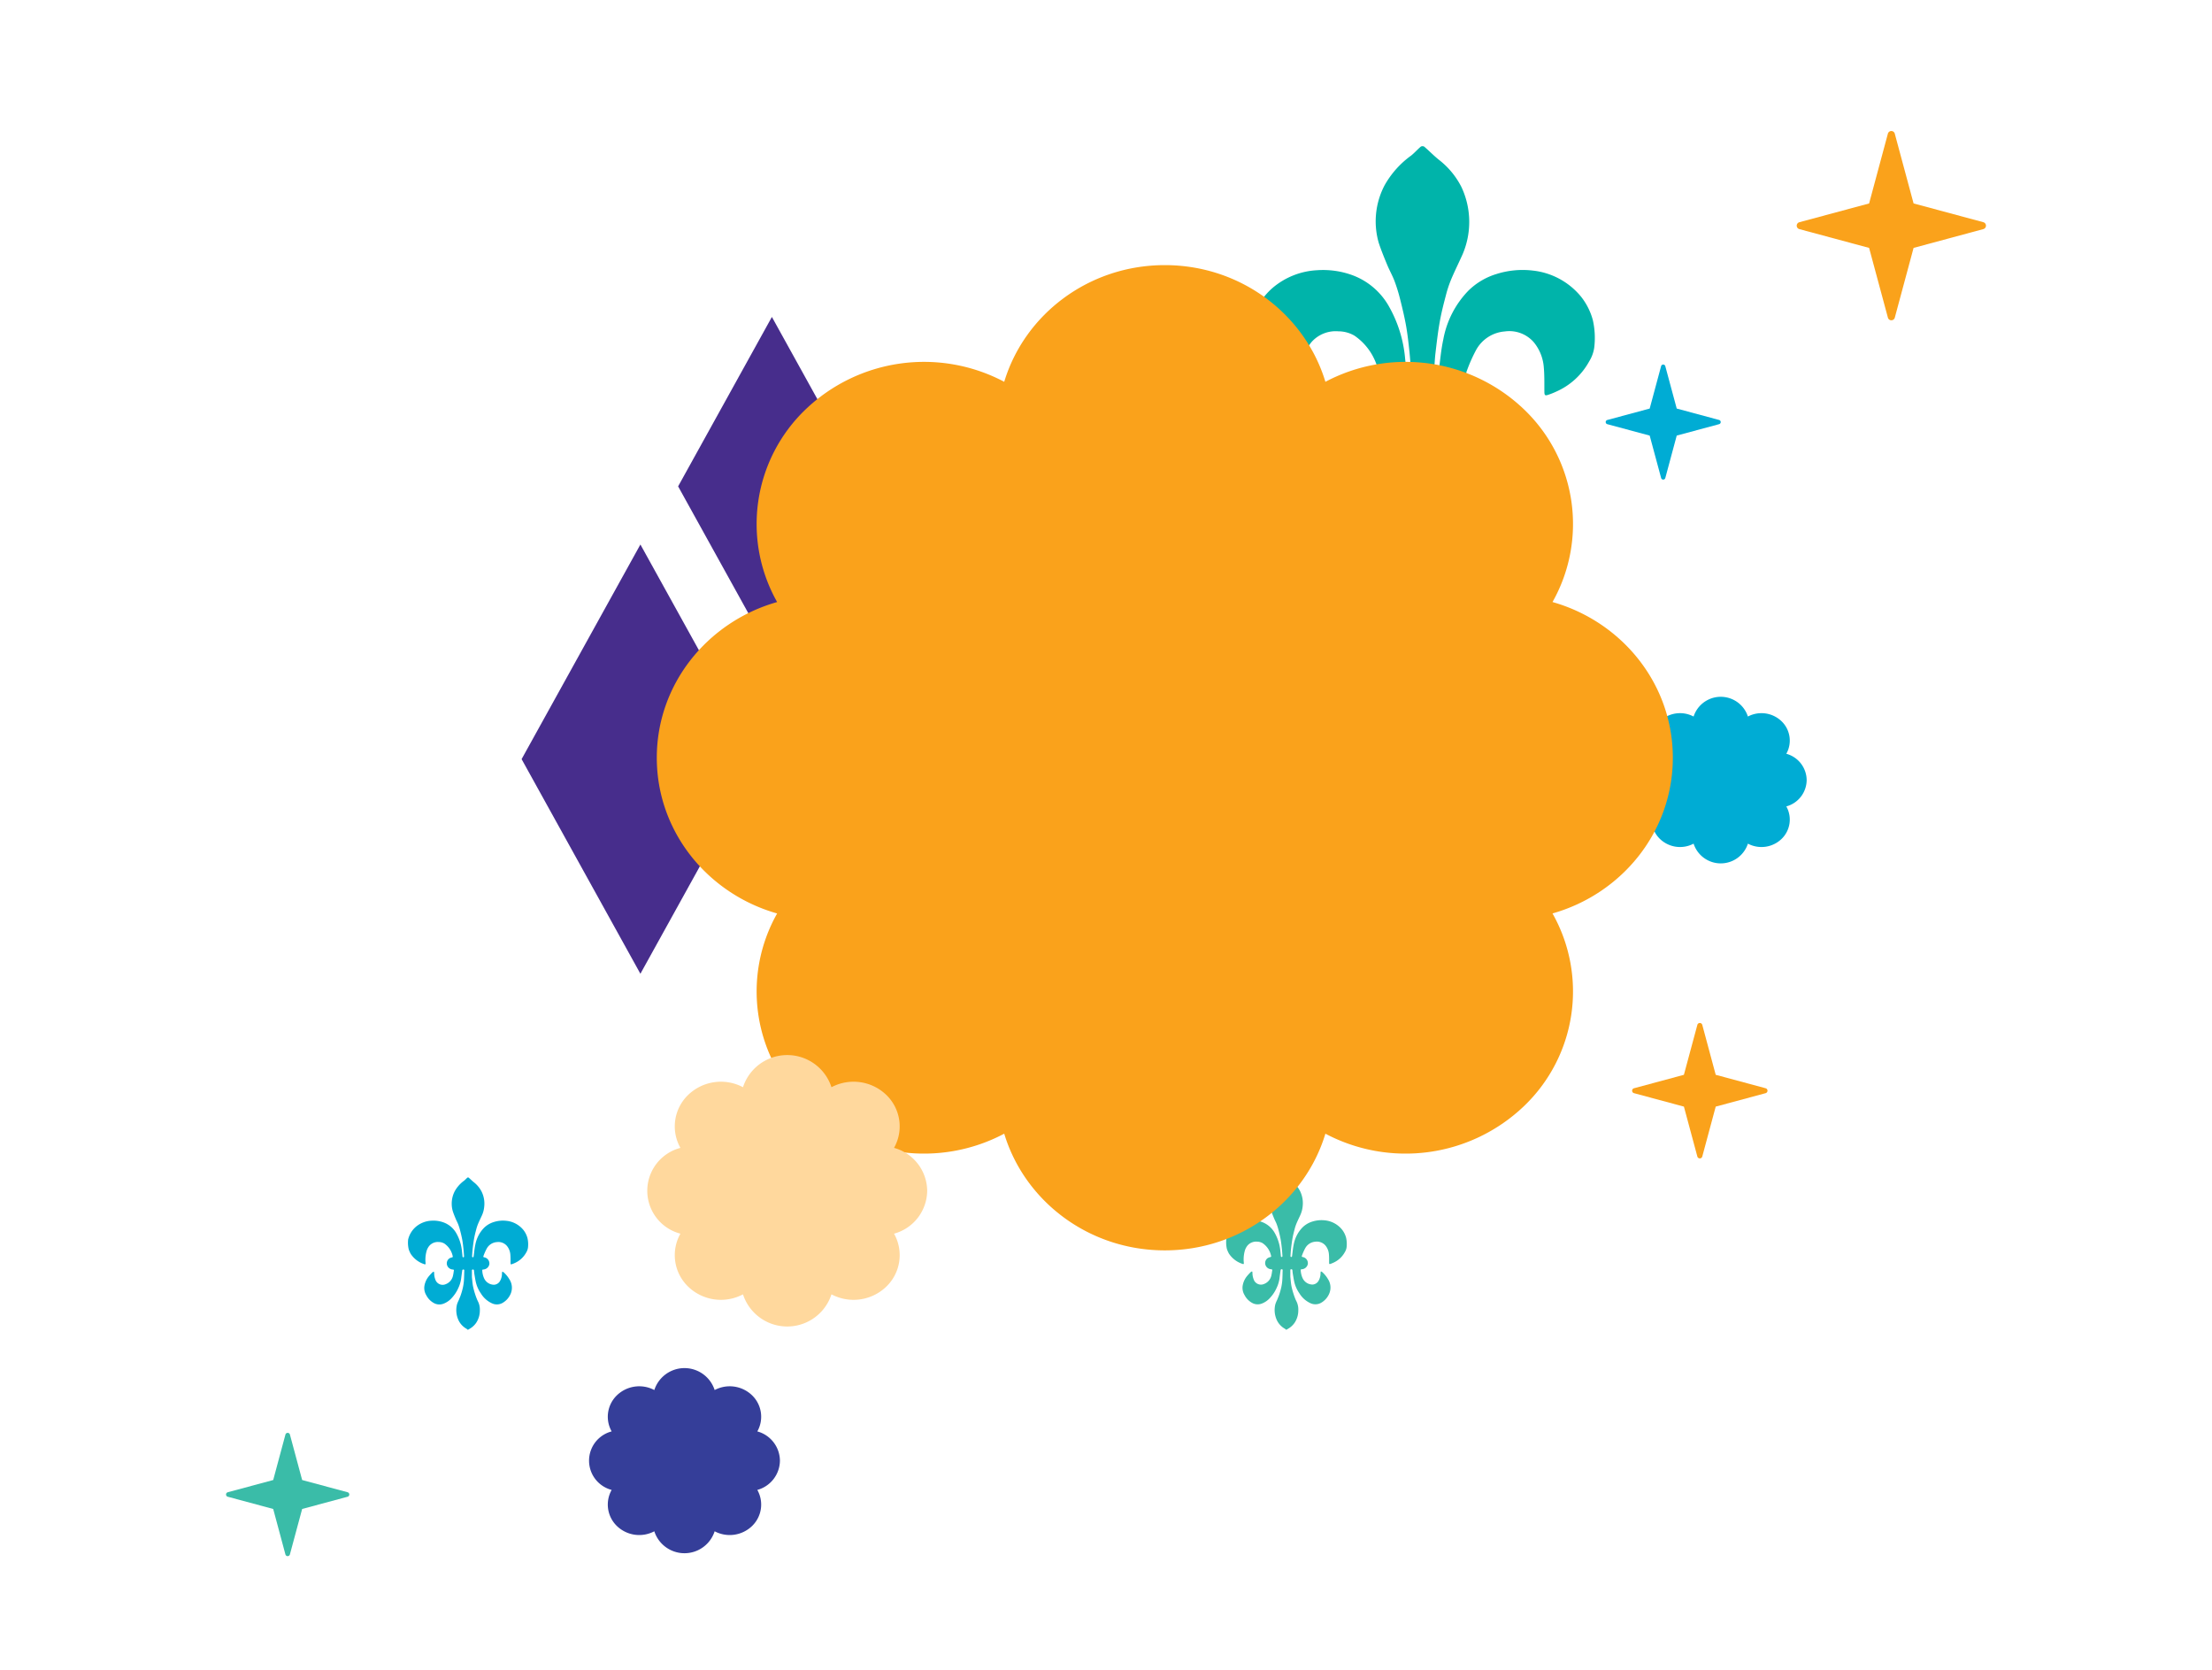 <svg xmlns="http://www.w3.org/2000/svg" xmlns:xlink="http://www.w3.org/1999/xlink" width="530" height="400" viewBox="0 0 530 400">
  <defs>
    <clipPath id="clip-path">
      <rect id="Rectangle_4053" data-name="Rectangle 4053" width="29.868" height="37.561" fill="#00acd4"/>
    </clipPath>
    <clipPath id="clip-path-2">
      <rect id="Rectangle_4054" data-name="Rectangle 4054" width="41.764" height="52.521" fill="#00acd4"/>
    </clipPath>
    <clipPath id="clip-path-3">
      <rect id="Rectangle_4055" data-name="Rectangle 4055" width="29.987" height="37.711" fill="#3abca8"/>
    </clipPath>
    <clipPath id="clip-path-4">
      <rect id="Rectangle_4056" data-name="Rectangle 4056" width="42.469" height="41.173" fill="#00acd4"/>
    </clipPath>
    <clipPath id="clip-path-5">
      <rect id="Rectangle_4066" data-name="Rectangle 4066" width="47.181" height="45.742" transform="translate(0)" fill="#353e99"/>
    </clipPath>
    <clipPath id="clip-path-6">
      <rect id="Rectangle_4060" data-name="Rectangle 4060" width="21.544" height="21.544" transform="translate(0 0)" fill="#faa21b"/>
    </clipPath>
    <clipPath id="clip-path-7">
      <rect id="Rectangle_4065" data-name="Rectangle 4065" width="29.535" height="29.535" transform="translate(0 0)" fill="#3abca8"/>
    </clipPath>
    <clipPath id="clip-path-8">
      <rect id="Rectangle_4061" data-name="Rectangle 4061" width="27.575" height="27.575" transform="translate(0 0)" fill="#00acd4"/>
    </clipPath>
    <clipPath id="clip-path-9">
      <rect id="Rectangle_4062" data-name="Rectangle 4062" width="45.343" height="45.342" transform="translate(0)" fill="#faa21b"/>
    </clipPath>
    <clipPath id="clip-path-10">
      <rect id="Rectangle_4081" data-name="Rectangle 4081" width="82.577" height="104.597" fill="#00b4aa"/>
    </clipPath>
    <clipPath id="clip-path-12">
      <rect id="Rectangle_4078" data-name="Rectangle 4078" width="56.924" height="102.83" fill="#472d8c"/>
    </clipPath>
    <clipPath id="clip-path-13">
      <rect id="Rectangle_4079" data-name="Rectangle 4079" width="44.933" height="81.169" fill="#472d8c"/>
    </clipPath>
  </defs>
  <g id="Group_26437" data-name="Group 26437" transform="translate(0.488 0.346)">
    <g id="Group_18411" data-name="Group 18411" transform="translate(53.672 31.038)">
      <g id="Group_18374" data-name="Group 18374" transform="translate(0 0)">
        <g id="Group_18353" data-name="Group 18353" transform="translate(43.056 250.128)" style="isolation: isolate">
          <g id="Group_18352" data-name="Group 18352" clip-path="url(#clip-path)" style="mix-blend-mode: multiply;isolation: isolate">
            <path id="Path_149547" data-name="Path 149547" d="M16.31,24.858c.082.722.129,1.466.261,2.194a16.732,16.732,0,0,0,.49,1.838c.129.431.29.854.456,1.272.124.311.294.6.418.916a4.544,4.544,0,0,1,.276,1.806,5.294,5.294,0,0,1-.861,2.909,4.687,4.687,0,0,1-1.591,1.463,3.405,3.405,0,0,1-.328.2c-.2.083-.265-.125-.394-.2a4.573,4.573,0,0,1-2-2.2,5.744,5.744,0,0,1-.3-3.643,6.486,6.486,0,0,1,.4-.973c.181-.445.376-.886.527-1.341a16.953,16.953,0,0,0,.489-1.72,12.284,12.284,0,0,0,.245-1.7c.057-.787.058-1.578.086-2.367.005-.143-.034-.242-.192-.256a.243.243,0,0,0-.3.232c-.085.646-.183,1.29-.259,1.936a7.723,7.723,0,0,1-.656,2.215,8.615,8.615,0,0,1-1.577,2.411,5.027,5.027,0,0,1-2,1.392,2.757,2.757,0,0,1-2.084-.046,4.415,4.415,0,0,1-2.035-1.981A3.346,3.346,0,0,1,4.914,27.1a4.861,4.861,0,0,1,1.16-2.531c.256-.305.536-.59.818-.87a.921.921,0,0,1,.295-.129,1.082,1.082,0,0,1,.08.271,4.279,4.279,0,0,0,.289,1.64,1.843,1.843,0,0,0,2.483,1.084,2.783,2.783,0,0,0,1.736-2.026c.1-.389.138-.8.211-1.194.037-.2-.046-.28-.242-.291a1.516,1.516,0,0,1-1.225-.706,1.445,1.445,0,0,1,.425-1.98,2.013,2.013,0,0,1,.571-.211c.173-.04.252-.12.2-.286A4.873,4.873,0,0,0,9.7,16.827a2.675,2.675,0,0,0-1.339-.36,2.7,2.7,0,0,0-2.212.86,3.419,3.419,0,0,0-.706,1.326A7.682,7.682,0,0,0,5.208,21.5c.027.312-.042.372-.332.265a6.148,6.148,0,0,1-3.212-2.44,6.381,6.381,0,0,1-.5-1.128,7.106,7.106,0,0,1-.128-2.355,5.834,5.834,0,0,1,1.808-2.989A6.232,6.232,0,0,1,6.589,11.36a7.156,7.156,0,0,1,2.916.405,5.813,5.813,0,0,1,3.025,2.525,10.7,10.7,0,0,1,1.407,4.472c.039.342.072.685.108,1.028,0,.023,0,.046,0,.069.014.135.033.279.215.263.166-.015.172-.153.163-.28-.04-.558-.071-1.117-.131-1.673-.078-.723-.155-1.448-.282-2.164-.133-.745-.31-1.482-.5-2.216a13.9,13.9,0,0,0-.465-1.512c-.178-.471-.43-.912-.622-1.378-.251-.605-.5-1.214-.7-1.835a6.475,6.475,0,0,1,.489-4.792,7.735,7.735,0,0,1,2.233-2.5c.282-.23.524-.508.8-.744a.3.3,0,0,1,.285.007c.422.362.811.765,1.244,1.112A6.705,6.705,0,0,1,18.637,4.4a6.5,6.5,0,0,1,.621,3.616,6.484,6.484,0,0,1-.53,2.034c-.308.69-.648,1.367-.942,2.064a9.9,9.9,0,0,0-.44,1.327c-.192.732-.382,1.468-.515,2.212-.153.859-.255,1.728-.357,2.594-.062.525-.083,1.054-.119,1.581-.009.134,0,.283.177.29s.184-.144.2-.275c.125-.9.195-1.816.389-2.7a7.884,7.884,0,0,1,2.087-4.068,5.7,5.7,0,0,1,2.341-1.393A7.217,7.217,0,0,1,24.6,11.39a6.05,6.05,0,0,1,4.041,2.181,5.4,5.4,0,0,1,.987,1.97,6.741,6.741,0,0,1,.111,2.315,3.016,3.016,0,0,1-.419,1.124A5.811,5.811,0,0,1,26.574,21.5a5.892,5.892,0,0,1-.68.273c-.265.093-.319.039-.322-.243-.008-.688.014-1.38-.051-2.064a3.731,3.731,0,0,0-.834-2.081,2.706,2.706,0,0,0-2.417-.9A3,3,0,0,0,19.829,18.1a12.9,12.9,0,0,0-.729,1.652c-.114.279-.049.361.259.4a1.494,1.494,0,0,1,1.124,1.673,1.555,1.555,0,0,1-1.47,1.227c-.159,0-.237.078-.222.248a5.037,5.037,0,0,0,.444,1.864A2.618,2.618,0,0,0,21.649,26.7a1.762,1.762,0,0,0,1.383-.868,3.646,3.646,0,0,0,.483-1.934,1.768,1.768,0,0,1,.078-.338,1.357,1.357,0,0,1,.329.168A6.938,6.938,0,0,1,25.3,25.411a3.693,3.693,0,0,1,.238,3.581,4.536,4.536,0,0,1-1.916,2.079,2.755,2.755,0,0,1-2.4.127,6.029,6.029,0,0,1-2.755-2.41,7.979,7.979,0,0,1-1.123-2.351c-.2-.726-.3-1.482-.433-2.228-.053-.3-.075-.608-.107-.913a.241.241,0,0,0-.294-.243c-.186.015-.206.132-.2.292C16.315,23.841,16.31,24.339,16.31,24.858Z" transform="translate(-0.456 -0.456)" fill="#00acd4"/>
          </g>
        </g>
        <g id="Group_18355" data-name="Group 18355" transform="translate(261.924 82.379)" style="isolation: isolate">
          <g id="Group_18354" data-name="Group 18354" transform="translate(0 0)" clip-path="url(#clip-path-2)" style="mix-blend-mode: multiply;isolation: isolate">
            <path id="Path_149548" data-name="Path 149548" d="M22.407,34.36c.115,1.009.181,2.049.364,3.068A23.4,23.4,0,0,0,23.457,40c.181.6.405,1.193.637,1.778.173.435.412.844.584,1.28a6.354,6.354,0,0,1,.386,2.525,7.4,7.4,0,0,1-1.2,4.067,6.553,6.553,0,0,1-2.225,2.046,4.763,4.763,0,0,1-.459.279c-.274.116-.371-.175-.551-.277a6.4,6.4,0,0,1-2.8-3.08,8.032,8.032,0,0,1-.424-5.094,9.069,9.069,0,0,1,.558-1.36c.253-.622.526-1.238.736-1.875a23.7,23.7,0,0,0,.683-2.405,17.176,17.176,0,0,0,.342-2.379c.079-1.1.081-2.206.121-3.31.008-.2-.048-.338-.269-.358a.339.339,0,0,0-.424.325c-.119.9-.256,1.8-.362,2.707a10.8,10.8,0,0,1-.917,3.1,12.046,12.046,0,0,1-2.2,3.371,7.029,7.029,0,0,1-2.791,1.947,3.855,3.855,0,0,1-2.914-.064,6.173,6.173,0,0,1-2.845-2.77,4.678,4.678,0,0,1-.647-2.96,6.8,6.8,0,0,1,1.622-3.539c.358-.427.749-.825,1.144-1.217a1.288,1.288,0,0,1,.412-.181,1.514,1.514,0,0,1,.112.379,5.983,5.983,0,0,0,.4,2.293,2.576,2.576,0,0,0,3.472,1.516,3.891,3.891,0,0,0,2.427-2.833c.142-.545.192-1.114.294-1.67.052-.283-.065-.392-.338-.407a2.12,2.12,0,0,1-1.712-.987,2.02,2.02,0,0,1,.595-2.768,2.815,2.815,0,0,1,.8-.3c.242-.056.352-.167.281-.4a6.814,6.814,0,0,0-2.824-4.25,3.74,3.74,0,0,0-1.873-.5,3.778,3.778,0,0,0-3.094,1.2,4.781,4.781,0,0,0-.987,1.854,10.742,10.742,0,0,0-.325,3.98c.038.437-.059.52-.465.37a8.6,8.6,0,0,1-4.492-3.412,8.922,8.922,0,0,1-.7-1.578c-.42-1.075-.126-2.195-.179-3.293a8.157,8.157,0,0,1,2.528-4.179,8.714,8.714,0,0,1,5.237-2.086,10.006,10.006,0,0,1,4.077.567,8.128,8.128,0,0,1,4.23,3.531,14.968,14.968,0,0,1,1.967,6.253c.054.478.1.958.151,1.438,0,.032,0,.064.007.1.02.189.046.39.3.367.233-.021.241-.215.228-.391-.056-.78-.1-1.562-.183-2.339-.11-1.011-.217-2.025-.395-3.026-.186-1.041-.434-2.073-.692-3.1a19.435,19.435,0,0,0-.65-2.114c-.249-.658-.6-1.276-.87-1.927-.351-.847-.7-1.7-.985-2.566a9.054,9.054,0,0,1,.684-6.7,10.815,10.815,0,0,1,3.123-3.49c.394-.321.733-.71,1.122-1.04a.413.413,0,0,1,.4.01c.59.507,1.133,1.07,1.74,1.555a9.376,9.376,0,0,1,2.594,3.147,9.09,9.09,0,0,1,.868,5.057,9.066,9.066,0,0,1-.742,2.844c-.431.965-.907,1.912-1.317,2.886a13.841,13.841,0,0,0-.615,1.855c-.269,1.024-.534,2.052-.72,3.093-.215,1.2-.357,2.416-.5,3.628-.087.734-.116,1.474-.167,2.211-.012.188,0,.4.248.406s.258-.2.284-.385c.174-1.261.272-2.539.545-3.779a11.024,11.024,0,0,1,2.919-5.688,7.97,7.97,0,0,1,3.273-1.948,10.091,10.091,0,0,1,4.254-.41,8.459,8.459,0,0,1,5.65,3.049,7.544,7.544,0,0,1,1.381,2.754,9.425,9.425,0,0,1,.155,3.237,4.217,4.217,0,0,1-.586,1.572,8.125,8.125,0,0,1-3.833,3.522,8.238,8.238,0,0,1-.951.381c-.371.13-.447.054-.45-.339-.011-.962.02-1.93-.071-2.886a5.216,5.216,0,0,0-1.166-2.91,3.784,3.784,0,0,0-3.38-1.263,4.19,4.19,0,0,0-3.413,2.266,18.036,18.036,0,0,0-1.019,2.31c-.16.39-.068.5.363.56a2.089,2.089,0,0,1,1.572,2.339,2.174,2.174,0,0,1-2.056,1.715c-.222,0-.331.109-.31.346a7.043,7.043,0,0,0,.621,2.606,3.661,3.661,0,0,0,3.374,2.146,2.463,2.463,0,0,0,1.934-1.213,5.1,5.1,0,0,0,.675-2.7,2.472,2.472,0,0,1,.11-.473,1.9,1.9,0,0,1,.46.234,9.7,9.7,0,0,1,1.92,2.357,5.164,5.164,0,0,1,.333,5.007,6.343,6.343,0,0,1-2.679,2.907,3.852,3.852,0,0,1-3.352.177,8.431,8.431,0,0,1-3.852-3.37,11.157,11.157,0,0,1-1.571-3.288c-.285-1.015-.421-2.073-.605-3.115-.075-.421-.1-.85-.149-1.277a.336.336,0,0,0-.411-.34c-.259.021-.288.185-.284.408C22.415,32.939,22.407,33.635,22.407,34.36Z" transform="translate(-0.239 -0.239)" fill="#00acd4"/>
          </g>
        </g>
        <g id="Group_18357" data-name="Group 18357" transform="translate(239.091 249.978)" style="isolation: isolate">
          <g id="Group_18356" data-name="Group 18356" clip-path="url(#clip-path-3)" style="mix-blend-mode: multiply;isolation: isolate">
            <path id="Path_149549" data-name="Path 149549" d="M16.371,24.953c.082.725.13,1.471.262,2.2A16.8,16.8,0,0,0,17.124,29c.13.433.291.857.458,1.277.125.312.3.606.419.919a4.562,4.562,0,0,1,.277,1.813,5.315,5.315,0,0,1-.865,2.92,4.705,4.705,0,0,1-1.6,1.469,3.419,3.419,0,0,1-.329.2c-.2.083-.267-.126-.4-.2a4.591,4.591,0,0,1-2.007-2.211,5.767,5.767,0,0,1-.3-3.658,6.511,6.511,0,0,1,.4-.977c.181-.447.378-.889.529-1.346a17.02,17.02,0,0,0,.49-1.727,12.333,12.333,0,0,0,.246-1.708c.057-.79.058-1.584.087-2.376.005-.144-.034-.243-.193-.257a.244.244,0,0,0-.3.233c-.085.648-.184,1.295-.26,1.944a7.754,7.754,0,0,1-.658,2.223,8.649,8.649,0,0,1-1.583,2.421,5.047,5.047,0,0,1-2,1.4,2.768,2.768,0,0,1-2.092-.046,4.433,4.433,0,0,1-2.043-1.989A3.359,3.359,0,0,1,4.93,27.2a4.881,4.881,0,0,1,1.164-2.541c.257-.306.538-.593.821-.874a.925.925,0,0,1,.3-.13,1.087,1.087,0,0,1,.08.272,4.3,4.3,0,0,0,.291,1.647,1.85,1.85,0,0,0,2.493,1.089,2.794,2.794,0,0,0,1.743-2.034c.1-.391.138-.8.211-1.2.037-.2-.046-.281-.243-.292a1.522,1.522,0,0,1-1.229-.708,1.45,1.45,0,0,1,.427-1.988,2.021,2.021,0,0,1,.573-.212c.174-.04.253-.12.2-.287A4.893,4.893,0,0,0,9.732,16.89a2.685,2.685,0,0,0-1.345-.361,2.713,2.713,0,0,0-2.221.863,3.433,3.433,0,0,0-.708,1.332,7.713,7.713,0,0,0-.233,2.858c.027.313-.043.373-.334.266A6.173,6.173,0,0,1,1.666,19.4a6.406,6.406,0,0,1-.5-1.133A7.134,7.134,0,0,1,1.036,15.9a5.857,5.857,0,0,1,1.815-3,6.257,6.257,0,0,1,3.76-1.5,7.185,7.185,0,0,1,2.927.407,5.836,5.836,0,0,1,3.037,2.535,10.747,10.747,0,0,1,1.412,4.49c.039.344.073.688.109,1.032,0,.023,0,.046,0,.069.014.136.033.28.216.264.167-.015.173-.154.164-.281-.04-.56-.071-1.121-.132-1.679-.079-.726-.156-1.454-.283-2.173-.133-.748-.311-1.488-.5-2.225a13.955,13.955,0,0,0-.466-1.518c-.179-.472-.431-.916-.625-1.383-.252-.608-.5-1.219-.707-1.843a6.5,6.5,0,0,1,.491-4.811A7.765,7.765,0,0,1,14.5,1.78c.283-.23.527-.51.806-.747a.3.3,0,0,1,.286.007c.424.364.814.768,1.249,1.116a6.732,6.732,0,0,1,1.862,2.26,6.526,6.526,0,0,1,.623,3.631,6.509,6.509,0,0,1-.533,2.042c-.31.693-.651,1.373-.945,2.072a9.938,9.938,0,0,0-.442,1.332c-.193.735-.383,1.474-.517,2.221-.154.862-.256,1.735-.358,2.6-.062.527-.084,1.058-.12,1.588-.009.135,0,.284.178.292s.185-.145.2-.276c.125-.906.2-1.823.391-2.713a7.916,7.916,0,0,1,2.1-4.084,5.723,5.723,0,0,1,2.35-1.4,7.246,7.246,0,0,1,3.055-.294,6.074,6.074,0,0,1,4.057,2.19,5.417,5.417,0,0,1,.991,1.978,6.768,6.768,0,0,1,.111,2.324,3.028,3.028,0,0,1-.421,1.128,5.834,5.834,0,0,1-2.752,2.529,5.915,5.915,0,0,1-.683.274c-.267.093-.321.039-.323-.244-.008-.691.014-1.386-.051-2.072a3.745,3.745,0,0,0-.837-2.089,2.717,2.717,0,0,0-2.427-.907A3.009,3.009,0,0,0,19.9,18.168a12.951,12.951,0,0,0-.732,1.659c-.115.28-.049.362.261.4a1.5,1.5,0,0,1,1.129,1.679,1.561,1.561,0,0,1-1.476,1.232c-.159,0-.238.078-.223.249a5.057,5.057,0,0,0,.446,1.871A2.629,2.629,0,0,0,21.732,26.8a1.769,1.769,0,0,0,1.389-.871,3.661,3.661,0,0,0,.485-1.942,1.776,1.776,0,0,1,.079-.34,1.363,1.363,0,0,1,.33.168,6.965,6.965,0,0,1,1.379,1.693,3.708,3.708,0,0,1,.239,3.595,4.554,4.554,0,0,1-1.924,2.087,2.766,2.766,0,0,1-2.407.127,6.054,6.054,0,0,1-2.766-2.42,8.011,8.011,0,0,1-1.128-2.361c-.2-.729-.3-1.488-.435-2.237-.054-.3-.075-.611-.107-.917a.242.242,0,0,0-.295-.244c-.186.015-.207.133-.2.293C16.376,23.933,16.371,24.432,16.371,24.953Z" transform="translate(-0.454 -0.454)" fill="#3abca8"/>
          </g>
        </g>
        <g id="Group_18358" data-name="Group 18358" transform="translate(336.901 134.9)" clip-path="url(#clip-path-4)">
          <path id="Path_149550" data-name="Path 149550" d="M42.17,20.957a6.608,6.608,0,0,0-4.875-6.308,6.427,6.427,0,0,0-1.154-7.8,6.943,6.943,0,0,0-8.049-1.119,6.842,6.842,0,0,0-13.014,0A6.944,6.944,0,0,0,7.029,6.845a6.427,6.427,0,0,0-1.153,7.8,6.518,6.518,0,0,0,0,12.616,6.427,6.427,0,0,0,1.153,7.8,6.944,6.944,0,0,0,8.049,1.119,6.842,6.842,0,0,0,13.014,0,6.943,6.943,0,0,0,8.049-1.119,6.427,6.427,0,0,0,1.154-7.8A6.607,6.607,0,0,0,42.17,20.957Z" transform="translate(-0.35 -0.37)" fill="#00acd4"/>
        </g>
        <g id="Group_18368" data-name="Group 18368" transform="translate(86.252 295.643)" clip-path="url(#clip-path-5)">
          <path id="Path_149559" data-name="Path 149559" d="M46.738,23.171a7.341,7.341,0,0,0-5.416-7.008A7.14,7.14,0,0,0,40.04,7.494,7.714,7.714,0,0,0,31.1,6.251a7.6,7.6,0,0,0-14.458,0A7.714,7.714,0,0,0,7.7,7.494a7.14,7.14,0,0,0-1.281,8.669,7.242,7.242,0,0,0,0,14.016A7.14,7.14,0,0,0,7.7,38.848,7.714,7.714,0,0,0,16.64,40.09a7.6,7.6,0,0,0,14.458,0,7.714,7.714,0,0,0,8.942-1.243,7.14,7.14,0,0,0,1.282-8.669A7.34,7.34,0,0,0,46.738,23.171Z" transform="translate(-0.278 -0.3)" fill="#353e99"/>
        </g>
        <g id="Group_18362" data-name="Group 18362" transform="translate(180.861 172.541)" clip-path="url(#clip-path-6)">
          <path id="Path_149554" data-name="Path 149554" d="M13.3,8.242l7.941,2.138a.406.406,0,0,1,0,.784L13.3,13.3l-2.138,7.941a.406.406,0,0,1-.784,0L8.241,13.3.3,11.164a.406.406,0,0,1,0-.784L8.241,8.242,10.379.3a.406.406,0,0,1,.784,0Z" transform="translate(0.001 0)" fill="#faa21b"/>
        </g>
        <g id="Group_18367" data-name="Group 18367" transform="translate(0 311.85)" clip-path="url(#clip-path-7)">
          <path id="Path_149558" data-name="Path 149558" d="M18.235,11.3,29.122,14.23a.557.557,0,0,1,0,1.075L18.235,18.236,15.3,29.123a.557.557,0,0,1-1.075,0L11.3,18.236.411,15.305a.557.557,0,0,1,0-1.075L11.3,11.3,14.229.412a.557.557,0,0,1,1.075,0Z" transform="translate(0.001 0)" fill="#3abca8"/>
        </g>
        <g id="Group_18363" data-name="Group 18363" transform="translate(330.56 55.934)" clip-path="url(#clip-path-8)">
          <path id="Path_149555" data-name="Path 149555" d="M17.025,10.549,27.19,13.286a.52.52,0,0,1,0,1L17.025,17.026,14.289,27.191a.52.52,0,0,1-1,0L10.548,17.026.384,14.29a.52.52,0,0,1,0-1l10.164-2.737L13.285.385a.52.52,0,0,1,1,0Z" transform="translate(0.001 0)" fill="#00acd4"/>
        </g>
        <g id="Group_18364" data-name="Group 18364" transform="translate(376.336)" clip-path="url(#clip-path-9)">
          <path id="Path_149556" data-name="Path 149556" d="M28,17.346l16.714,4.5a.855.855,0,0,1,0,1.65L28,28,23.5,44.71a.855.855,0,0,1-1.65,0L17.345,28,.632,23.5a.855.855,0,0,1,0-1.65l16.714-4.5L21.845.633a.855.855,0,0,1,1.65,0Z" transform="translate(0.001 0)" fill="#faa21b"/>
        </g>
      </g>
      <g id="Group_18386" data-name="Group 18386" transform="translate(245.402 3.637)" style="isolation: isolate">
        <g id="Group_18385" data-name="Group 18385">
          <g id="Group_18384" data-name="Group 18384" clip-path="url(#clip-path-10)">
            <g id="Group_18383" data-name="Group 18383" style="mix-blend-mode: multiply;isolation: isolate">
              <g id="Group_18382" data-name="Group 18382">
                <g id="Group_18381" data-name="Group 18381" clip-path="url(#clip-path-10)">
                  <path id="Path_149564" data-name="Path 149564" d="M1429.573,1334.958c.236,2.07.37,4.211.747,6.292a47.969,47.969,0,0,0,1.406,5.264c.371,1.236.832,2.447,1.308,3.647.356.893.842,1.731,1.2,2.626a13.022,13.022,0,0,1,.792,5.177,15.182,15.182,0,0,1-2.47,8.34,13.445,13.445,0,0,1-4.561,4.2,9.724,9.724,0,0,1-.941.573c-.562.238-.762-.358-1.131-.568a13.113,13.113,0,0,1-5.733-6.317,16.469,16.469,0,0,1-.87-10.448,18.585,18.585,0,0,1,1.143-2.79c.518-1.276,1.08-2.539,1.51-3.844a48.552,48.552,0,0,0,1.4-4.933,35.27,35.27,0,0,0,.7-4.879c.162-2.257.166-4.525.249-6.788.015-.41-.1-.695-.552-.735a.7.7,0,0,0-.847.5.685.685,0,0,0-.022.168c-.245,1.851-.525,3.7-.744,5.552a22.142,22.142,0,0,1-1.88,6.351,24.7,24.7,0,0,1-4.521,6.914,14.419,14.419,0,0,1-5.723,4,7.907,7.907,0,0,1-5.976-.13,12.66,12.66,0,0,1-5.834-5.685,9.594,9.594,0,0,1-1.326-6.07,13.943,13.943,0,0,1,3.327-7.258c.733-.876,1.537-1.685,2.346-2.5a2.641,2.641,0,0,1,.842-.371,3.1,3.1,0,0,1,.229.777,12.27,12.27,0,0,0,.83,4.7,5.282,5.282,0,0,0,6.719,3.267c.135-.047.269-.1.4-.156a7.982,7.982,0,0,0,4.978-5.809c.292-1.116.394-2.284.6-3.424.1-.581-.133-.8-.7-.842a4.348,4.348,0,0,1-3.512-2.024,4.144,4.144,0,0,1,1.219-5.685,5.781,5.781,0,0,1,1.638-.6c.5-.116.722-.343.577-.819a13.974,13.974,0,0,0-5.791-8.715,7.668,7.668,0,0,0-3.84-1.032,7.749,7.749,0,0,0-6.344,2.466,9.805,9.805,0,0,0-2.024,3.8,22.025,22.025,0,0,0-.665,8.161c.077.895-.122,1.065-.954.76a17.629,17.629,0,0,1-9.214-6.987,18.276,18.276,0,0,1-1.43-3.236,20.378,20.378,0,0,1-.367-6.753,16.731,16.731,0,0,1,5.184-8.57,17.873,17.873,0,0,1,10.738-4.279,20.526,20.526,0,0,1,8.362,1.163,16.667,16.667,0,0,1,8.675,7.239,30.7,30.7,0,0,1,4.034,12.823c.112.981.21,1.967.31,2.948a.88.88,0,0,0,.015.2c.04.388.093.8.617.754.478-.042.495-.44.468-.8-.116-1.6-.211-3.2-.377-4.8-.225-2.074-.444-4.152-.81-6.205-.381-2.135-.889-4.251-1.42-6.354a39.8,39.8,0,0,0-1.333-4.335c-.51-1.35-1.232-2.615-1.785-3.952-.72-1.737-1.436-3.48-2.02-5.264a18.571,18.571,0,0,1,1.4-13.741,22.178,22.178,0,0,1,6.4-7.159c.809-.659,1.5-1.457,2.3-2.133a.842.842,0,0,1,.815.021c1.21,1.038,2.316,2.194,3.567,3.188a19.231,19.231,0,0,1,5.331,6.46,19.654,19.654,0,0,1,.259,16.2c-.884,1.979-1.859,3.921-2.7,5.919a28.364,28.364,0,0,0-1.263,3.8c-.552,2.106-1.1,4.211-1.474,6.342-.44,2.464-.73,4.954-1.023,7.439-.177,1.505-.238,3.024-.341,4.535-.025.385,0,.811.509.842s.529-.421.581-.79c.358-2.585.558-5.207,1.116-7.75a22.61,22.61,0,0,1,5.986-11.665,16.344,16.344,0,0,1,6.712-4,20.687,20.687,0,0,1,8.725-.842,17.347,17.347,0,0,1,11.581,6.253,15.467,15.467,0,0,1,2.834,5.643,19.33,19.33,0,0,1,.318,6.637,8.658,8.658,0,0,1-1.2,3.224,16.667,16.667,0,0,1-7.86,7.222,16.945,16.945,0,0,1-1.95.781c-.762.267-.916.111-.924-.7-.021-1.973.04-3.958-.145-5.918a10.7,10.7,0,0,0-2.392-5.967,7.762,7.762,0,0,0-6.932-2.592,8.592,8.592,0,0,0-7,4.647,36.966,36.966,0,0,0-2.091,4.738c-.328.8-.141,1.034.743,1.147a4.284,4.284,0,0,1,3.224,4.8,4.458,4.458,0,0,1-4.212,3.518c-.455,0-.678.223-.631.709a14.444,14.444,0,0,0,1.274,5.344,7.508,7.508,0,0,0,6.915,4.413,5.052,5.052,0,0,0,3.967-2.489,10.455,10.455,0,0,0,1.385-5.548,5.087,5.087,0,0,1,.225-.971,3.891,3.891,0,0,1,.943.48,19.89,19.89,0,0,1,3.938,4.843,10.59,10.59,0,0,1,.684,10.267,13.01,13.01,0,0,1-5.506,5.952,7.9,7.9,0,0,1-6.875.364,17.293,17.293,0,0,1-7.9-6.91,22.888,22.888,0,0,1-3.221-6.738c-.585-2.08-.863-4.251-1.242-6.388-.154-.864-.211-1.744-.306-2.619a.69.69,0,0,0-.667-.714.709.709,0,0,0-.175.016c-.533.042-.592.379-.583.842.036,1.417.019,2.845.019,4.331" transform="translate(-1385.641 -1266.538)" fill="#00b4aa"/>
                </g>
              </g>
            </g>
          </g>
        </g>
      </g>
      <path id="Path_149566" data-name="Path 149566" d="M1528.113,12.41l11.953,3.219a.611.611,0,0,1,0,1.181l-11.953,3.219-3.219,11.953a.611.611,0,0,1-1.181,0l-3.219-11.953-11.957-3.219a.611.611,0,0,1,0-1.181l11.953-3.219L1523.714.452a.611.611,0,0,1,1.181,0Z" transform="translate(-1171.184 213.673)" fill="#faa21b"/>
      <g id="Group_18377" data-name="Group 18377" transform="translate(70.817 99.047)" style="isolation: isolate">
        <g id="Group_18376" data-name="Group 18376" transform="translate(0 0)">
          <g id="Group_18375" data-name="Group 18375" clip-path="url(#clip-path-12)">
            <path id="Path_149561" data-name="Path 149561" d="M0,524.264l28.464,51.415,28.46-51.415-28.46-51.415Z" transform="translate(0 -472.849)" fill="#472d8c"/>
          </g>
        </g>
      </g>
      <g id="Group_18380" data-name="Group 18380" transform="translate(108.319 44.539)" style="isolation: isolate">
        <g id="Group_18379" data-name="Group 18379" transform="translate(0 0)">
          <g id="Group_18378" data-name="Group 18378" clip-path="url(#clip-path-13)">
            <path id="Path_149562" data-name="Path 149562" d="M497,1370.433l22.468,40.584,22.465-40.584-22.465-40.585Z" transform="translate(-497 -1329.848)" fill="#472d8c"/>
          </g>
        </g>
      </g>
      <path id="Path_149563" data-name="Path 149563" d="M572.158,289.739c0-17.679-12.177-32.576-28.829-37.3a38,38,0,0,0-6.822-46.145,41.057,41.057,0,0,0-47.594-6.609c-4.88-16.148-20.244-27.952-38.477-27.952s-33.6,11.8-38.478,27.952a41.053,41.053,0,0,0-47.594,6.612,38,38,0,0,0-6.818,46.145c-16.656,4.723-28.833,19.62-28.833,37.3s12.177,32.576,28.833,37.3a38,38,0,0,0,6.818,46.139,41.058,41.058,0,0,0,47.594,6.614c4.879,16.148,20.244,27.952,38.477,27.952s33.6-11.8,38.477-27.952a41.057,41.057,0,0,0,47.594-6.614,38,38,0,0,0,6.822-46.145c16.655-4.72,28.829-19.617,28.829-37.3" transform="translate(-225.504 -139.608)" fill="#faa21b"/>
      <rect id="Rectangle_4082" data-name="Rectangle 4082" width="273.795" height="299.018" transform="translate(50.867 15.889)" fill="none"/>
      <path id="Path_149565" data-name="Path 149565" d="M395.78,204.242a10.764,10.764,0,0,0-7.942-10.276,10.47,10.47,0,0,0-1.879-12.713,11.311,11.311,0,0,0-13.112-1.821,11.146,11.146,0,0,0-21.2,0,11.31,11.31,0,0,0-13.112,1.822,10.47,10.47,0,0,0-1.878,12.713,10.619,10.619,0,0,0,0,20.552,10.47,10.47,0,0,0,1.878,12.711,11.311,11.311,0,0,0,13.112,1.822,11.146,11.146,0,0,0,21.2,0,11.311,11.311,0,0,0,13.112-1.822,10.47,10.47,0,0,0,1.879-12.713,10.76,10.76,0,0,0,7.942-10.275" transform="translate(-227.785 49.621)" fill="#ffd89d"/>
    </g>
    <rect id="Rectangle_5306" data-name="Rectangle 5306" width="530" height="400" transform="translate(-0.488 -0.346)" fill="none"/>
  </g>
</svg>
